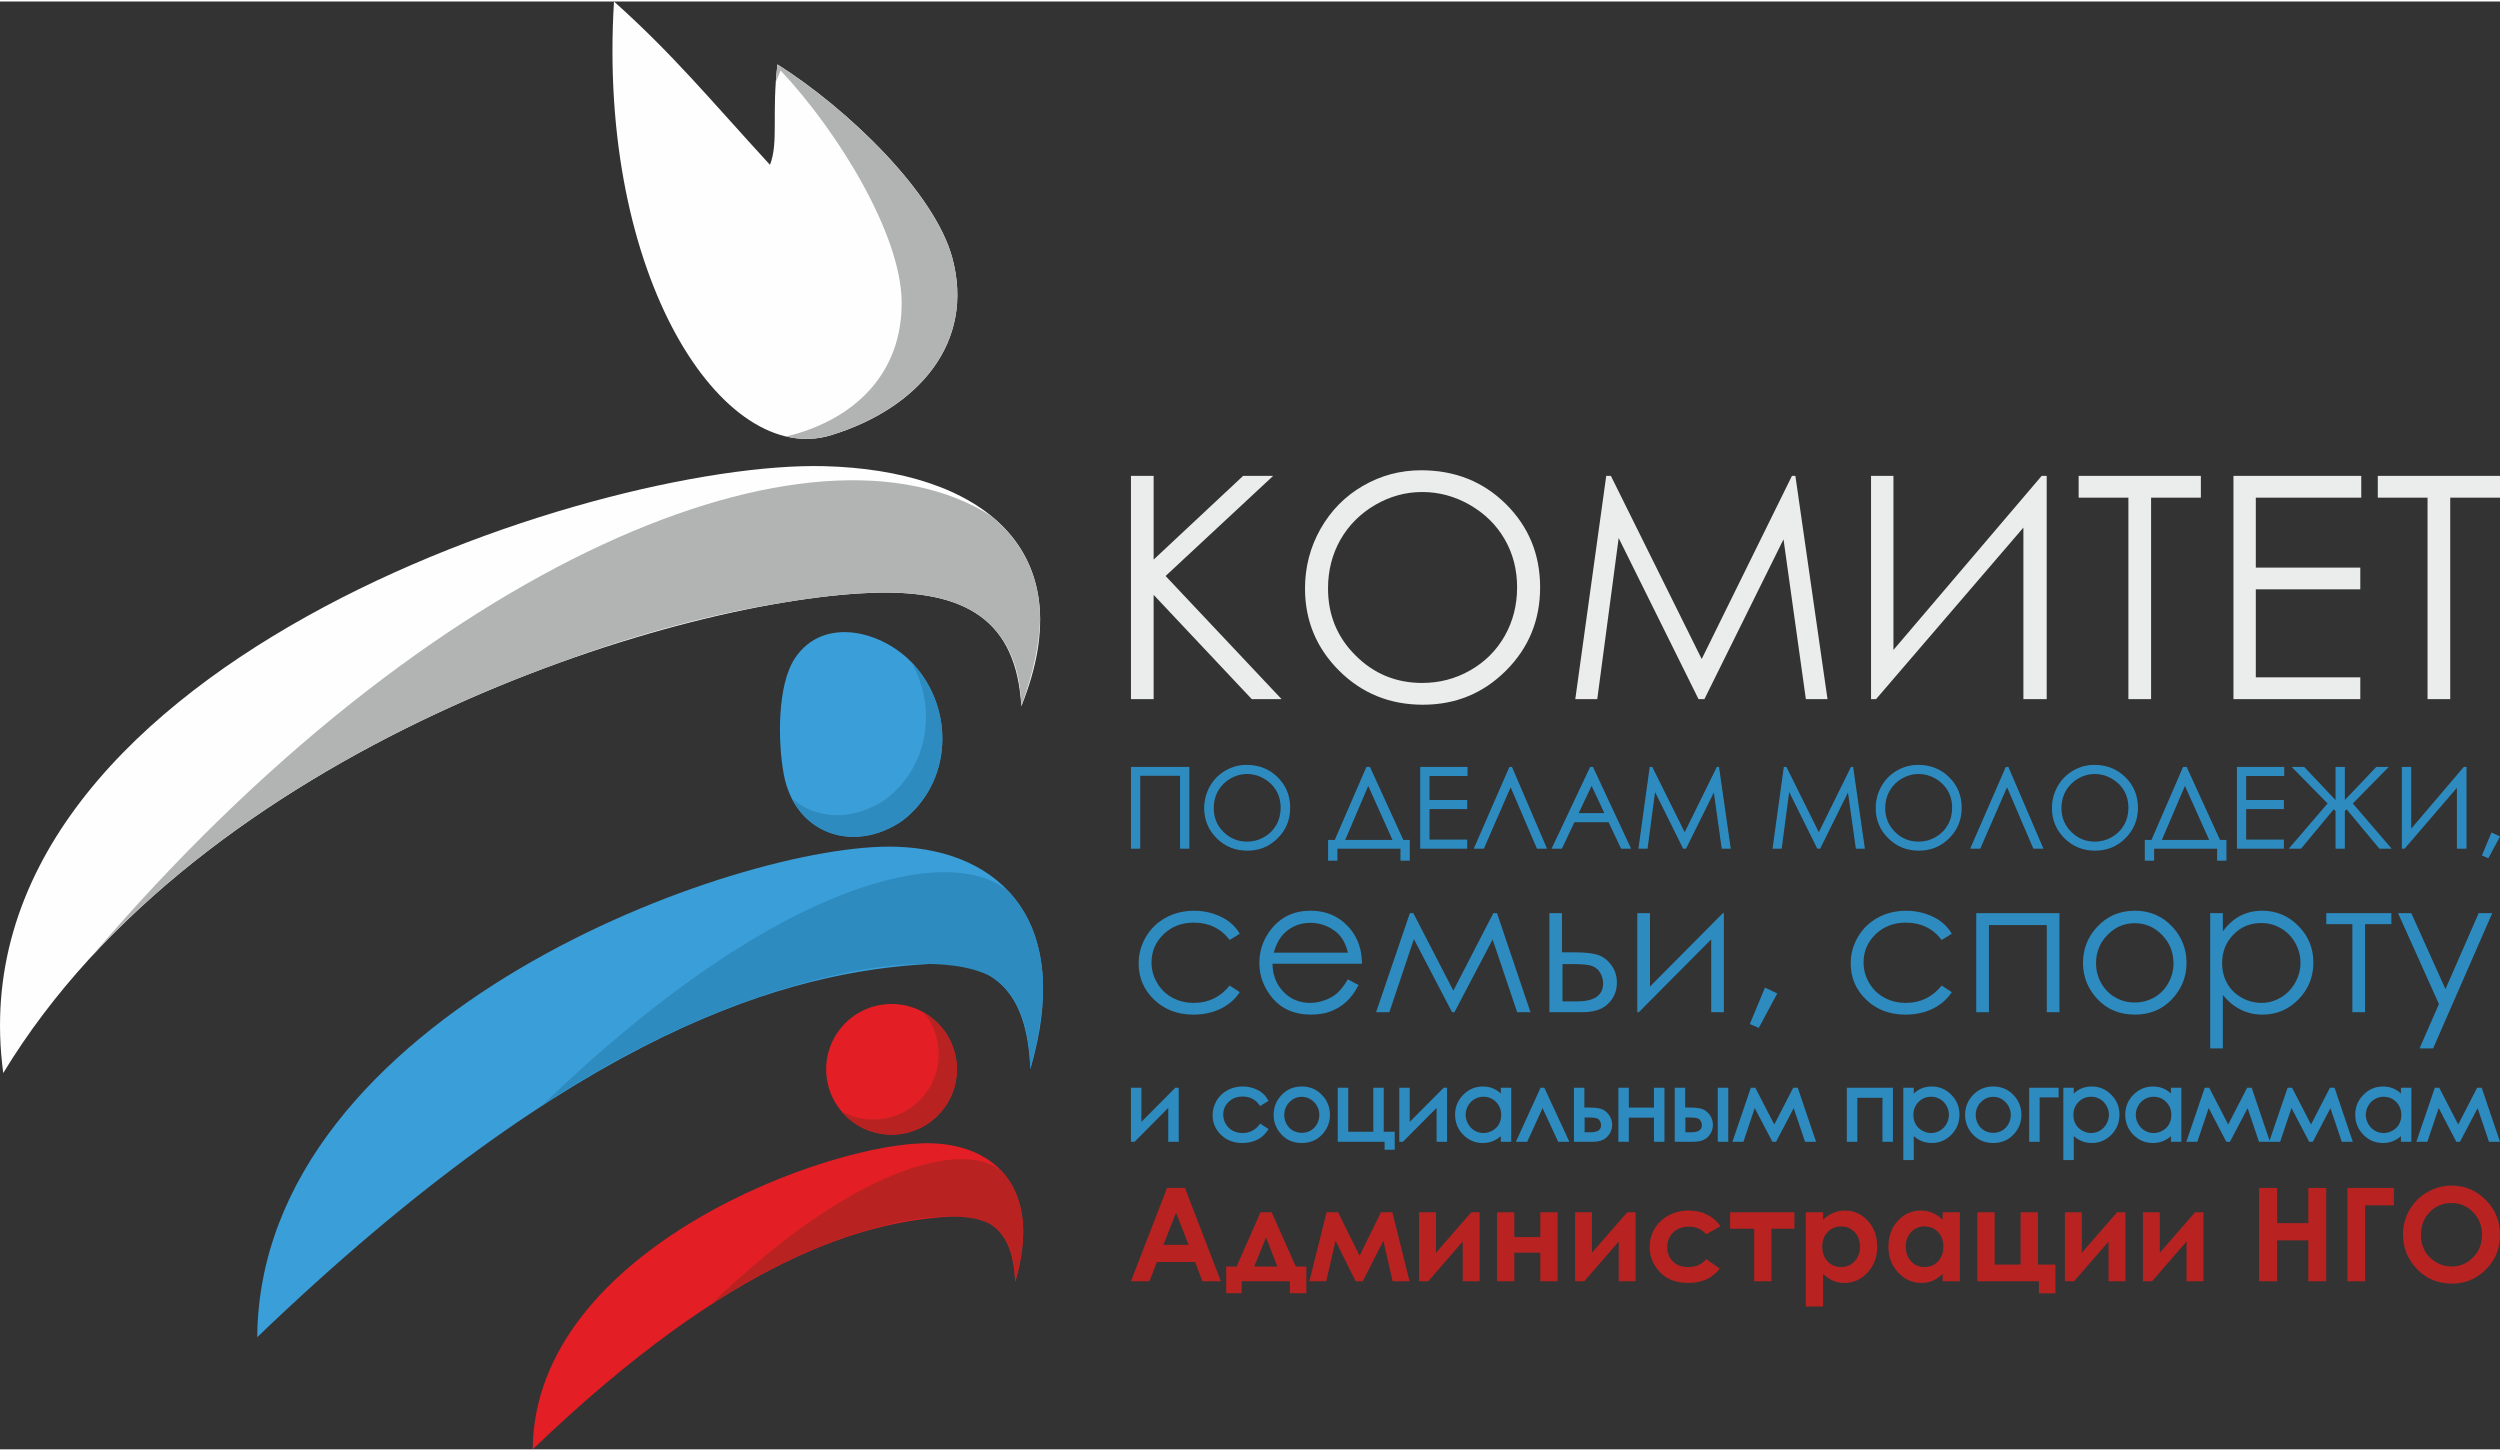 <?xml version="1.0" encoding="UTF-8"?>
<!DOCTYPE svg PUBLIC "-//W3C//DTD SVG 1.1//EN" "http://www.w3.org/Graphics/SVG/1.1/DTD/svg11.dtd">
<!-- Creator: CorelDRAW 2019 (64-Bit) -->
<svg xmlns="http://www.w3.org/2000/svg" xml:space="preserve" width="529px" height="307px" version="1.1" style="shape-rendering:geometricPrecision; text-rendering:geometricPrecision; image-rendering:optimizeQuality; fill-rule:evenodd; clip-rule:evenodd"
viewBox="0 0 529 306.36"
 xmlns:xlink="http://www.w3.org/1999/xlink">
 <rect x="0" y="0" width="529" height="306.36" fill="#333333" stroke="none"/>
 <defs>
  <style type="text/css">
   <![CDATA[
    .fil2 {fill:#FEFEFE}
    .fil4 {fill:#B2B3B3}
    .fil3 {fill:#B2B3B3}
    .fil0 {fill:#E31E24}
    .fil6 {fill:#E31E24}
    .fil7 {fill:#B82322}
    .fil1 {fill:#3A9ED8}
    .fil5 {fill:#2D8BC0}
    .fil8 {fill:#EBECEC;fill-rule:nonzero}
    .fil10 {fill:#B82322;fill-rule:nonzero}
    .fil9 {fill:#2D8BC0;fill-rule:nonzero}
   ]]>
  </style>
 </defs>
 <g id="Слой_x0020_1">
  <g id="_2486423637024">
   <path class="fil0" d="M188.65 212.12c7.64,0 13.83,6.19 13.83,13.83 0,7.63 -6.19,13.82 -13.83,13.82 -7.64,0 -13.83,-6.19 -13.83,-13.82 0,-7.64 6.19,-13.83 13.83,-13.83z"/>
   <path class="fil1" d="M191.06 173.25c-10.25,7.19 -22.81,3 -25.2,-9.65 -1.25,-6.6 -1.5,-18.9 2.38,-24.69 6,-8.96 18.58,-5.78 25.09,1.38 8.65,9.51 8.2,24.82 -2.27,32.96z"/>
   <path class="fil2" d="M162.93 34.56c-12.58,-13.7 -20.42,-23.3 -33.01,-34.56 -3.57,58.33 23.14,98.75 45.92,91.77 18.63,-5.72 30.47,-19.68 25.67,-37.51 -3.7,-13.74 -21.96,-31.43 -37,-40.95 -1.25,10.41 0.27,16.51 -1.58,21.25z"/>
   <path class="fil2" d="M0.69 226.73c-11.51,-85.25 124.92,-129.61 173.65,-128.41 32.86,0.81 55.24,17.37 41.77,50.8 -1.04,-17.98 -11.42,-24.83 -32.05,-23.98 -42.47,1.75 -141.67,32.79 -183.37,101.59z"/>
   <path class="fil3" d="M209.77 108.88c6.46,5.26 10.26,12.51 10.32,21.78 -0.15,5.15 -1.35,11.25 -3.98,18.46 -0.19,-7.17 -2.2,-12.35 -5.44,-16.05 -6.33,-7.46 -17.51,-8.3 -26.61,-7.93 -5.43,0.22 -11.79,0.93 -18.84,2.13 -13.52,2.15 -29.42,6.18 -46.35,12.46 -34.4,12.37 -72.34,32.83 -99.58,62.43 72.02,-84.52 153.13,-117.07 190.48,-93.28z"/>
   <path class="fil4" d="M166.36 92.04c3.18,0.75 6.37,0.68 9.48,-0.27 18.63,-5.72 30.47,-19.68 25.67,-37.51 -3.7,-13.74 -21.96,-31.43 -37,-40.95 -0.16,1.31 -0.27,2.55 -0.35,3.72 0.33,-0.74 0.67,-1.55 1.01,-2.44 12.2,12.97 25.46,34.65 25.62,48.88 0.17,15.23 -9.96,25.08 -24.43,28.57z"/>
   <path class="fil1" d="M54.43 282.63c0.53,-68.37 102.25,-104.89 135.28,-103.78 22.27,0.75 37.45,16.08 28.31,47.03 -0.7,-16.64 -7.74,-22.98 -21.72,-22.2 -28.79,1.62 -73.48,13.27 -141.87,78.95z"/>
   <path class="fil5" d="M213.73 188.63c4.38,4.87 6.95,11.58 6.99,20.17 -0.1,4.76 -0.91,10.41 -2.7,17.08 -0.13,-6.64 -1.49,-11.43 -3.68,-14.85 -1.29,-2.07 -2.91,-3.68 -4.87,-4.86 -16.06,-7.9 -58.85,3.11 -94.98,27.62 52.24,-50.38 88.32,-55.45 99.24,-45.16z"/>
   <path class="fil5" d="M191.06 173.25c-8.76,6.15 -19.22,3.97 -23.56,-4.69 5.19,4.63 13.17,4.97 20.1,0.11 9.09,-7.07 10.62,-19.55 5.2,-28.94 0.18,0.19 0.36,0.37 0.53,0.56 8.65,9.51 8.2,24.82 -2.27,32.96z"/>
   <path class="fil6" d="M112.72 306.36c0.33,-42.67 63.82,-65.46 84.43,-64.76 13.9,0.46 23.37,10.03 17.67,29.34 -0.44,-10.38 -4.83,-14.34 -13.56,-13.85 -17.96,1.01 -45.86,8.29 -88.54,49.27z"/>
   <path class="fil7" d="M212.14 247.7c2.73,3.04 4.34,7.22 4.37,12.58 -0.07,2.98 -0.57,6.5 -1.69,10.66 -0.08,-4.14 -0.93,-7.13 -2.3,-9.26 -0.8,-1.3 -1.81,-2.3 -3.04,-3.04 -10.02,-4.92 -36.73,1.95 -59.27,17.24 32.6,-31.44 55.12,-34.61 61.93,-28.18z"/>
   <path class="fil7" d="M195.43 213.89c4.2,2.37 7.05,6.88 7.05,12.06 0,7.63 -6.19,13.82 -13.83,13.82 -4.27,0 -8.09,-1.93 -10.63,-4.98 2.01,1.13 4.32,1.78 6.78,1.78 7.64,0 13.83,-6.2 13.83,-13.83 0,-3.37 -1.2,-6.45 -3.2,-8.85z"/>
   <path class="fil8" d="M239.31 100.37l4.8 0 0 17.72 18.94 -17.72 6.36 0 -22.77 21.19 24.55 26.06 -6.31 0 -20.77 -22.07 0 22.07 -4.8 0 0 -47.25zm61.4 -1.18c7.15,0 13.14,2.39 17.95,7.16 4.81,4.77 7.23,10.65 7.23,17.62 0,6.92 -2.4,12.79 -7.21,17.6 -4.81,4.82 -10.67,7.23 -17.59,7.23 -6.99,0 -12.91,-2.4 -17.72,-7.19 -4.81,-4.8 -7.23,-10.6 -7.23,-17.41 0,-4.54 1.1,-8.74 3.29,-12.62 2.2,-3.87 5.19,-6.91 8.98,-9.1 3.79,-2.19 7.89,-3.29 12.3,-3.29zm0.21 4.6c-3.49,0 -6.8,0.91 -9.94,2.73 -3.12,1.83 -5.57,4.27 -7.34,7.35 -1.75,3.1 -2.63,6.53 -2.63,10.32 0,5.61 1.94,10.34 5.84,14.2 3.89,3.88 8.58,5.8 14.07,5.8 3.67,0 7.06,-0.88 10.17,-2.66 3.13,-1.78 5.56,-4.21 7.31,-7.29 1.74,-3.08 2.62,-6.51 2.62,-10.28 0,-3.75 -0.88,-7.14 -2.62,-10.16 -1.75,-3.03 -4.21,-5.45 -7.38,-7.28 -3.17,-1.82 -6.54,-2.73 -10.1,-2.73zm32.41 43.83l6.55 -47.25 0.98 0 19.22 38.76 19.1 -38.76 0.72 0 6.8 47.25 -4.58 0 -4.73 -33.82 -16.74 33.82 -1.24 0 -16.9 -34.09 -4.53 34.09 -4.65 0zm99.75 0l-4.93 0 0 -36.3 -31.18 36.3 -1.06 0 0 -47.25 4.74 0 0 36.84 31.37 -36.84 1.06 0 0 47.25zm6.76 -42.64l0 -4.61 25.86 0 0 4.61 -10.53 0 0 42.64 -4.8 0 0 -42.64 -10.53 0zm32.76 -4.61l27.04 0 0 4.61 -22.31 0 0 14.8 22.11 0 0 4.61 -22.11 0 0 18.62 22.11 0 0 4.61 -26.84 0 0 -47.25zm30.54 4.61l0 -4.61 25.86 0 0 4.61 -10.53 0 0 42.64 -4.8 0 0 -42.64 -10.53 0z"/>
   <g>
    <path class="fil5" d="M249.7 163.83l-8.43 0 0 15.43 -1.96 0 0 -17.3 12.35 0 0 17.3 -1.96 0 0 -15.43zm14.1 -2.3c2.54,0 4.75,0.83 6.56,2.62 1.79,1.77 2.64,3.94 2.64,6.45 0,2.51 -0.86,4.67 -2.63,6.44 -1.77,1.78 -3.93,2.64 -6.44,2.64 -2.51,0 -4.69,-0.85 -6.48,-2.63 -1.76,-1.75 -2.64,-3.88 -2.64,-6.36 0,-1.65 0.39,-3.19 1.2,-4.62 0.8,-1.41 1.89,-2.52 3.29,-3.33 1.39,-0.81 2.89,-1.21 4.5,-1.21zm18.64 15.88l6.69 -15.45 0.75 0 7.06 15.45 1.36 0 0 4.39 -1.96 0 0 -2.54 -13.34 0 0 2.54 -1.97 0 0 -4.39 1.41 0zm20.04 -13.53l0 5.08 7.98 0 0 1.92 -7.98 0 0 6.46 7.98 0 0 1.92 -9.94 0 0 -17.3 10.01 0 0 1.92 -8.05 0zm17.17 2.38l-5.67 13 -2.13 0 7.54 -17.3 0.54 0 7.42 17.3 -2.13 0 -5.57 -13zm20.72 7.4l-7.23 0 -2.64 5.6 -2.18 0 8.16 -17.3 0.59 0 8.07 17.3 -2.11 0 -2.66 -5.6zm16.11 2.12l6.81 -13.82 0.45 0 2.49 17.3 -1.91 0 -1.67 -11.9 -5.89 11.9 -0.6 0 -5.95 -11.99 -1.59 11.99 -1.93 0 2.39 -17.3 0.54 0 6.86 13.82zm28.38 0l6.81 -13.82 0.45 0 2.49 17.3 -1.91 0 -1.67 -11.9 -5.88 11.9 -0.61 0 -5.95 -11.99 -1.59 11.99 -1.93 0 2.39 -17.3 0.55 0 6.85 13.82zm21.02 -14.25c2.54,0 4.76,0.83 6.57,2.62 1.79,1.77 2.64,3.94 2.64,6.45 0,2.51 -0.86,4.67 -2.63,6.44 -1.78,1.78 -3.93,2.64 -6.44,2.64 -2.52,0 -4.69,-0.85 -6.48,-2.63 -1.76,-1.75 -2.64,-3.88 -2.64,-6.36 0,-1.65 0.39,-3.19 1.2,-4.62 0.79,-1.41 1.89,-2.52 3.29,-3.33 1.39,-0.81 2.89,-1.21 4.49,-1.21zm18.81 4.73l-5.67 13 -2.13 0 7.54 -17.3 0.54 0 7.42 17.3 -2.13 0 -5.57 -13zm18.49 -4.73c2.54,0 4.75,0.83 6.56,2.62 1.79,1.77 2.65,3.94 2.65,6.45 0,2.51 -0.87,4.67 -2.64,6.44 -1.77,1.78 -3.93,2.64 -6.43,2.64 -2.52,0 -4.7,-0.85 -6.49,-2.63 -1.76,-1.75 -2.64,-3.88 -2.64,-6.36 0,-1.65 0.39,-3.19 1.2,-4.62 0.8,-1.41 1.89,-2.52 3.29,-3.33 1.39,-0.81 2.89,-1.21 4.5,-1.21zm12.07 15.88l6.69 -15.45 0.75 0 7.06 15.45 1.37 0 0 4.39 -1.97 0 0 -2.54 -13.34 0 0 2.54 -1.97 0 0 -4.39 1.41 0zm20.04 -13.53l0 5.08 7.98 0 0 1.92 -7.98 0 0 6.46 7.98 0 0 1.92 -9.94 0 0 -17.3 10.01 0 0 1.92 -8.05 0zm20.87 7.4l0 7.98 -1.96 0 0 -7.98 -0.39 -0.35 -6.91 8.33 -2.6 0 8.22 -9.57 -7.6 -7.73 2.64 0 6.64 7.01 0 -7.01 1.96 0 0 7.01 6.68 -7.01 2.62 0 -7.61 7.73 8.22 9.57 -2.59 0 -6.94 -8.33 -0.38 0.35zm23.72 -4.9l-11.07 12.88 -0.57 0 0 -17.3 1.97 0 0 13.07 11.13 -13.07 0.57 0 0 17.3 -2.03 0 0 -12.88zm7.32 9.45l1.8 0.85 -2.47 4.61 -1.36 -0.59 2.03 -4.87zm-263.33 -12.38c-1.26,0 -2.43,0.34 -3.52,0.97 -1.1,0.64 -1.97,1.5 -2.6,2.6 -0.64,1.13 -0.93,2.36 -0.93,3.66 0,1.96 0.67,3.65 2.06,5.03 1.39,1.37 3.05,2.06 4.99,2.06 1.29,0 2.49,-0.31 3.61,-0.95 1.1,-0.62 1.96,-1.48 2.59,-2.58 0.63,-1.12 0.92,-2.35 0.92,-3.64 0,-1.28 -0.28,-2.5 -0.92,-3.61 -0.64,-1.09 -1.52,-1.94 -2.62,-2.57 -1.11,-0.64 -2.3,-0.97 -3.58,-0.97zm20.77 13.96l10.01 0 -5.13 -11.44 -4.88 11.44zm52.14 -11.45l-2.74 5.78 5.45 0 -2.71 -5.78zm69.18 -2.51c-1.26,0 -2.43,0.34 -3.52,0.97 -1.1,0.64 -1.97,1.5 -2.6,2.6 -0.64,1.13 -0.93,2.36 -0.93,3.66 0,1.96 0.67,3.65 2.06,5.03 1.38,1.37 3.04,2.06 4.99,2.06 1.29,0 2.49,-0.31 3.61,-0.95 1.09,-0.62 1.96,-1.48 2.58,-2.58 0.64,-1.12 0.93,-2.35 0.93,-3.64 0,-1.28 -0.29,-2.5 -0.93,-3.61 -0.63,-1.09 -1.52,-1.94 -2.61,-2.57 -1.11,-0.64 -2.3,-0.97 -3.58,-0.97zm37.29 0c-1.26,0 -2.43,0.34 -3.52,0.97 -1.09,0.64 -1.97,1.5 -2.6,2.6 -0.64,1.13 -0.93,2.36 -0.93,3.66 0,1.96 0.67,3.65 2.07,5.03 1.38,1.37 3.04,2.06 4.98,2.06 1.29,0 2.49,-0.31 3.61,-0.95 1.1,-0.62 1.96,-1.48 2.59,-2.58 0.63,-1.12 0.93,-2.35 0.93,-3.64 0,-1.28 -0.29,-2.5 -0.93,-3.61 -0.63,-1.09 -1.52,-1.94 -2.62,-2.57 -1.11,-0.64 -2.3,-0.97 -3.58,-0.97zm14.2 13.96l10.01 0 -5.13 -11.44 -4.88 11.44z"/>
    <path class="fil9" d="M239.43 162.09l12.11 0 0 17.04 -1.71 0 0 -15.43 -8.69 0 0 15.43 -1.71 0 0 -17.04zm24.37 -0.43c2.58,0 4.73,0.86 6.47,2.59 1.74,1.72 2.61,3.84 2.61,6.35 0,2.5 -0.87,4.61 -2.6,6.35 -1.74,1.74 -3.85,2.61 -6.35,2.61 -2.52,0 -4.65,-0.87 -6.39,-2.6 -1.73,-1.73 -2.61,-3.82 -2.61,-6.27 0,-1.64 0.4,-3.16 1.19,-4.56 0.79,-1.39 1.87,-2.49 3.24,-3.28 1.37,-0.79 2.85,-1.19 4.44,-1.19zm0.07 1.66c-1.26,0 -2.45,0.33 -3.58,0.99 -1.13,0.66 -2.01,1.54 -2.65,2.65 -0.63,1.11 -0.95,2.35 -0.95,3.72 0,2.02 0.7,3.73 2.11,5.12 1.4,1.4 3.09,2.1 5.07,2.1 1.33,0 2.55,-0.32 3.67,-0.97 1.13,-0.64 2.01,-1.51 2.64,-2.63 0.63,-1.11 0.94,-2.34 0.94,-3.7 0,-1.35 -0.31,-2.58 -0.94,-3.67 -0.63,-1.09 -1.52,-1.96 -2.67,-2.62 -1.14,-0.66 -2.35,-0.99 -3.64,-0.99zm19 18.35l-1.71 0 0 -4.13 1.37 0 6.68 -15.45 0.59 0 7.06 15.45 1.32 0 0 4.13 -1.71 0 0 -2.54 -13.6 0 0 2.54zm1.58 -4.13l10.39 0 -5.32 -11.89 -5.07 11.89zm16.2 -15.45l9.75 0 0 1.66 -8.05 0 0 5.34 7.98 0 0 1.66 -7.98 0 0 6.72 7.98 0 0 1.66 -9.68 0 0 -17.04zm26.51 17.04l-1.86 0 -5.65 -13.19 -5.75 13.19 -1.86 0 7.43 -17.04 0.38 0 7.31 17.04zm9.83 -17.04l7.95 17.04 -1.83 0 -2.66 -5.6 -7.39 0 -2.64 5.6 -1.9 0 8.04 -17.04 0.43 0zm-0.21 3.58l-2.93 6.2 5.85 0 -2.92 -6.2zm10.05 13.46l2.36 -17.04 0.35 0 6.94 13.98 6.89 -13.98 0.26 0 2.45 17.04 -1.65 0 -1.71 -12.2 -6.04 12.2 -0.44 0 -6.1 -12.29 -1.63 12.29 -1.68 0zm28.38 0l2.36 -17.04 0.36 0 6.93 13.98 6.89 -13.98 0.26 0 2.45 17.04 -1.65 0 -1.71 -12.2 -6.03 12.2 -0.45 0 -6.1 -12.29 -1.63 12.29 -1.68 0zm30.67 -17.47c2.58,0 4.74,0.86 6.48,2.59 1.74,1.72 2.61,3.84 2.61,6.35 0,2.5 -0.87,4.61 -2.6,6.35 -1.74,1.74 -3.85,2.61 -6.35,2.61 -2.52,0 -4.65,-0.87 -6.39,-2.6 -1.74,-1.73 -2.61,-3.82 -2.61,-6.27 0,-1.64 0.4,-3.16 1.19,-4.56 0.79,-1.39 1.87,-2.49 3.24,-3.28 1.37,-0.79 2.84,-1.19 4.43,-1.19zm0.08 1.66c-1.26,0 -2.45,0.33 -3.58,0.99 -1.13,0.66 -2.01,1.54 -2.65,2.65 -0.63,1.11 -0.95,2.35 -0.95,3.72 0,2.02 0.7,3.73 2.1,5.12 1.41,1.4 3.1,2.1 5.08,2.1 1.32,0 2.55,-0.32 3.67,-0.97 1.13,-0.64 2.01,-1.51 2.63,-2.63 0.63,-1.11 0.95,-2.34 0.95,-3.7 0,-1.35 -0.32,-2.58 -0.95,-3.67 -0.62,-1.09 -1.51,-1.96 -2.66,-2.62 -1.14,-0.66 -2.35,-0.99 -3.64,-0.99zm26.24 15.81l-1.85 0 -5.66 -13.19 -5.75 13.19 -1.86 0 7.43 -17.04 0.38 0 7.31 17.04zm10.98 -17.47c2.58,0 4.74,0.86 6.47,2.59 1.74,1.72 2.61,3.84 2.61,6.35 0,2.5 -0.87,4.61 -2.6,6.35 -1.74,1.74 -3.85,2.61 -6.34,2.61 -2.53,0 -4.66,-0.87 -6.4,-2.6 -1.73,-1.73 -2.6,-3.82 -2.6,-6.27 0,-1.64 0.39,-3.16 1.18,-4.56 0.79,-1.39 1.87,-2.49 3.24,-3.28 1.37,-0.79 2.85,-1.19 4.44,-1.19zm0.07 1.66c-1.26,0 -2.45,0.33 -3.58,0.99 -1.13,0.66 -2.01,1.54 -2.65,2.65 -0.63,1.11 -0.95,2.35 -0.95,3.72 0,2.02 0.7,3.73 2.11,5.12 1.4,1.4 3.1,2.1 5.07,2.1 1.33,0 2.55,-0.32 3.67,-0.97 1.13,-0.64 2.01,-1.51 2.64,-2.63 0.63,-1.11 0.94,-2.34 0.94,-3.7 0,-1.35 -0.31,-2.58 -0.94,-3.67 -0.63,-1.09 -1.52,-1.96 -2.66,-2.62 -1.15,-0.66 -2.36,-0.99 -3.65,-0.99zm12.43 18.35l-1.71 0 0 -4.13 1.37 0 6.68 -15.45 0.59 0 7.06 15.45 1.32 0 0 4.13 -1.71 0 0 -2.54 -13.6 0 0 2.54zm1.58 -4.13l10.39 0 -5.32 -11.89 -5.07 11.89zm16.2 -15.45l9.75 0 0 1.66 -8.04 0 0 5.34 7.97 0 0 1.66 -7.97 0 0 6.72 7.97 0 0 1.66 -9.68 0 0 -17.04zm22.57 9.13l0 7.91 -1.71 0 0 -7.91 -0.52 -0.48 -6.96 8.39 -2.26 0 8.12 -9.45 -7.48 -7.59 2.29 0 6.81 7.2 0 -7.2 1.71 0 0 7.2 6.86 -7.2 2.27 0 -7.48 7.59 8.12 9.45 -2.26 0 -6.99 -8.39 -0.52 0.48zm25.75 7.91l-1.78 0 0 -13.09 -11.24 13.09 -0.39 0 0 -17.04 1.71 0 0 13.29 11.32 -13.29 0.38 0 0 17.04zm5.49 -3.13l1.55 0.74 -2.34 4.38 -1.15 -0.48 1.94 -4.64z"/>
   </g>
   <path class="fil9" d="M262.34 197.26l-2.14 1.32c-1.86,-2.44 -4.39,-3.67 -7.6,-3.67 -2.57,0 -4.7,0.83 -6.39,2.46 -1.7,1.64 -2.55,3.63 -2.55,5.97 0,1.53 0.39,2.96 1.18,4.3 0.77,1.35 1.84,2.39 3.21,3.14 1.35,0.74 2.88,1.11 4.57,1.11 3.09,0 5.62,-1.23 7.58,-3.67l2.14 1.4c-1.01,1.51 -2.36,2.68 -4.05,3.51 -1.7,0.83 -3.62,1.24 -5.79,1.24 -3.33,0 -6.08,-1.05 -8.28,-3.15 -2.19,-2.1 -3.28,-4.66 -3.28,-7.67 0,-2.02 0.51,-3.9 1.54,-5.64 1.02,-1.73 2.43,-3.09 4.22,-4.06 1.79,-0.98 3.79,-1.46 6.01,-1.46 1.4,0 2.74,0.21 4.04,0.63 1.28,0.42 2.38,0.97 3.28,1.65 0.91,0.68 1.68,1.54 2.31,2.59zm22.87 9.65l2.27 1.2c-0.75,1.45 -1.61,2.63 -2.59,3.53 -0.98,0.89 -2.08,1.57 -3.3,2.04 -1.23,0.46 -2.61,0.69 -4.16,0.69 -3.43,0 -6.11,-1.11 -8.05,-3.35 -1.93,-2.24 -2.9,-4.76 -2.9,-7.58 0,-2.65 0.83,-5.02 2.46,-7.09 2.08,-2.64 4.86,-3.96 8.34,-3.96 3.58,0 6.45,1.35 8.59,4.06 1.52,1.9 2.3,4.29 2.32,7.15l-18.94 0c0.05,2.42 0.83,4.41 2.34,5.96 1.51,1.55 3.38,2.33 5.6,2.33 1.07,0 2.11,-0.19 3.13,-0.56 1.01,-0.36 1.87,-0.85 2.58,-1.46 0.71,-0.61 1.48,-1.59 2.31,-2.96zm0.02 -5.64c-0.36,-1.44 -0.88,-2.59 -1.58,-3.45 -0.69,-0.86 -1.61,-1.55 -2.75,-2.08 -1.13,-0.52 -2.33,-0.79 -3.58,-0.79 -2.07,0 -3.85,0.66 -5.34,1.98 -1.09,0.97 -1.9,2.41 -2.46,4.34l15.71 0zm30.76 -8.37l0.78 0 7.08 20.96 -2.82 0 -5.19 -15.39 -8.08 15.39 -0.5 0 -8.08 -15.46 -5.19 15.46 -2.81 0 7.15 -20.96 0.73 0 8.47 16.4 8.46 -16.4zm14.53 8.29l2.57 0c2.05,0 3.65,0.16 4.8,0.48 1.16,0.32 2.16,1.03 3,2.13 0.83,1.1 1.25,2.36 1.25,3.79 0,1.73 -0.6,3.2 -1.81,4.43 -1.21,1.23 -3.04,1.84 -5.5,1.84l-6.98 0 0 -20.96 2.67 0 0 8.29zm0.1 2.49l0 7.89 3.11 0c3.66,0 5.49,-1.28 5.49,-3.84 0,-0.73 -0.2,-1.45 -0.59,-2.15 -0.39,-0.71 -0.97,-1.2 -1.72,-1.48 -0.75,-0.29 -2.08,-0.42 -3.99,-0.42l-2.3 0zm18.52 -10.78l0 15.53 15.42 -15.53 0.21 0 0 20.96 -2.68 0 0 -15.41 -15.31 15.41 -0.33 0 0 -20.96 2.69 0zm24.33 15.75l2.6 1.24 -3.91 7.29 -1.9 -0.81 3.21 -7.72zm39.53 -11.39l-2.14 1.32c-1.85,-2.44 -4.39,-3.67 -7.6,-3.67 -2.56,0 -4.69,0.83 -6.39,2.46 -1.69,1.64 -2.54,3.63 -2.54,5.97 0,1.53 0.39,2.96 1.17,4.3 0.78,1.35 1.85,2.39 3.21,3.14 1.36,0.74 2.88,1.11 4.57,1.11 3.1,0 5.62,-1.23 7.58,-3.67l2.14 1.4c-1,1.51 -2.35,2.68 -4.04,3.51 -1.7,0.83 -3.63,1.24 -5.79,1.24 -3.33,0 -6.09,-1.05 -8.28,-3.15 -2.19,-2.1 -3.28,-4.66 -3.28,-7.67 0,-2.02 0.51,-3.9 1.54,-5.64 1.02,-1.73 2.42,-3.09 4.21,-4.06 1.8,-0.98 3.8,-1.46 6.02,-1.46 1.39,0 2.73,0.21 4.03,0.63 1.29,0.42 2.39,0.97 3.29,1.65 0.91,0.68 1.67,1.54 2.3,2.59zm5.17 -4.36l17.61 0 0 20.96 -2.68 0 0 -18.43 -12.24 0 0 18.43 -2.69 0 0 -20.96zm33.56 -0.51c3.23,0 5.91,1.16 8.04,3.5 1.93,2.12 2.9,4.64 2.9,7.55 0,2.92 -1.02,5.47 -3.07,7.66 -2.04,2.18 -4.67,3.27 -7.87,3.27 -3.23,0 -5.86,-1.09 -7.9,-3.27 -2.05,-2.19 -3.07,-4.74 -3.07,-7.66 0,-2.9 0.97,-5.41 2.9,-7.53 2.13,-2.35 4.82,-3.52 8.07,-3.52zm-0.02 2.64c-2.24,0 -4.16,0.82 -5.77,2.48 -1.61,1.65 -2.42,3.65 -2.42,5.99 0,1.51 0.37,2.91 1.1,4.22 0.74,1.3 1.73,2.31 2.98,3.02 1.25,0.71 2.62,1.07 4.11,1.07 1.5,0 2.87,-0.36 4.12,-1.07 1.25,-0.71 2.24,-1.72 2.98,-3.02 0.73,-1.31 1.1,-2.71 1.1,-4.22 0,-2.34 -0.81,-4.34 -2.43,-5.99 -1.61,-1.66 -3.53,-2.48 -5.77,-2.48zm15.97 -2.13l2.68 0 0 3.85c1.07,-1.46 2.29,-2.55 3.68,-3.28 1.39,-0.72 2.93,-1.08 4.64,-1.08 2.98,0 5.53,1.07 7.65,3.21 2.12,2.14 3.18,4.71 3.18,7.72 0,3.08 -1.06,5.69 -3.16,7.84 -2.09,2.14 -4.63,3.21 -7.59,3.21 -1.67,0 -3.2,-0.34 -4.6,-1.04 -1.4,-0.69 -2.67,-1.73 -3.8,-3.1l0 11.29 -2.68 0 0 -28.62zm10.81 2.09c-2.34,0 -4.3,0.81 -5.89,2.44 -1.6,1.62 -2.4,3.64 -2.4,6.06 0,1.58 0.36,3.01 1.07,4.27 0.71,1.27 1.73,2.27 3.05,3.02 1.33,0.74 2.73,1.11 4.2,1.11 1.45,0 2.81,-0.38 4.08,-1.13 1.28,-0.74 2.29,-1.79 3.05,-3.13 0.76,-1.34 1.13,-2.75 1.13,-4.22 0,-1.48 -0.37,-2.89 -1.12,-4.22 -0.75,-1.33 -1.76,-2.36 -3.03,-3.09 -1.26,-0.74 -2.65,-1.11 -4.14,-1.11zm13.75 -2.09l13.77 0 0 2.33 -5.56 0 0 18.63 -2.69 0 0 -18.63 -5.52 0 0 -2.33zm15.19 0l2.8 0 7.23 16.07 7.03 -16.07 2.87 0 -12.51 28.62 -2.88 0 4.11 -9.38 -8.65 -19.24z"/>
   <g>
    <path class="fil5" d="M480.24 241.03l3.82 -11.19 0.94 0 4.01 7.78 4.01 -7.78 0.97 0 3.86 11.44 -2.33 0 -2.4 -7.11 -3.73 7.11 -0.77 0 -3.74 -7.14 -2.4 7.14 -4.48 0 -2.4 -7.11 -3.74 7.11 -0.77 0 -3.73 -7.14 -2.4 7.14 -2.33 0 3.9 -11.44 0.94 0 4.02 7.78 4.01 -7.78 0.96 0 3.78 11.19zm-238.72 -3.96l7.18 -7.23 0.72 0 0 11.44 -2.22 0 0 -7.17 -7.12 7.17 -0.77 0 0 -11.44 2.21 0 0 7.23zm26.9 -4.46l-1.77 1.1 -0.24 -0.31c-0.88,-1.16 -2.05,-1.69 -3.5,-1.69 -1.12,0 -2.12,0.34 -2.93,1.13 -0.77,0.74 -1.15,1.63 -1.15,2.7 0,0.7 0.18,1.35 0.53,1.96 0.36,0.61 0.84,1.08 1.46,1.42 0.65,0.36 1.36,0.51 2.1,0.51 1.45,0 2.59,-0.57 3.5,-1.69l0.24 -0.31 1.77 1.16 -0.24 0.36c-0.56,0.84 -1.31,1.48 -2.21,1.92 -0.98,0.48 -2.04,0.67 -3.12,0.67 -1.71,0 -3.24,-0.52 -4.48,-1.71 -1.18,-1.14 -1.79,-2.54 -1.79,-4.18 0,-1.1 0.29,-2.12 0.84,-3.07 0.56,-0.95 1.33,-1.69 2.3,-2.21 1,-0.55 2.1,-0.79 3.24,-0.79 0.74,0 1.47,0.11 2.17,0.34 0.63,0.21 1.25,0.5 1.79,0.9 0.51,0.39 0.93,0.87 1.27,1.43l0.22 0.36zm7.04 -3.03c1.74,0 3.22,0.62 4.38,1.91 1.06,1.16 1.58,2.54 1.58,4.1 0,1.6 -0.57,2.99 -1.66,4.16 -1.15,1.23 -2.62,1.79 -4.3,1.79 -1.68,0 -3.15,-0.55 -4.3,-1.79 -1.09,-1.17 -1.66,-2.56 -1.66,-4.16 0,-1.56 0.52,-2.93 1.57,-4.09 1.17,-1.29 2.66,-1.92 4.39,-1.92zm17.52 11.7l-9.91 0 0 -11.44 2.22 0 0 9.31 5.3 0 0 -9.31 2.21 0 0 9.31 2.32 0 0 3.81 -2.14 0 0 -1.68zm5.32 -4.21l7.19 -7.23 0.71 0 0 11.44 -2.21 0 0 -7.17 -7.13 7.17 -0.77 0 0 -11.44 2.21 0 0 7.23zm19.27 3.03c-0.39,0.35 -0.83,0.65 -1.31,0.88 -0.78,0.39 -1.63,0.56 -2.51,0.56 -1.62,0 -3.01,-0.59 -4.14,-1.75 -1.15,-1.18 -1.71,-2.61 -1.71,-4.26 0,-1.63 0.58,-3.04 1.73,-4.2 1.14,-1.16 2.53,-1.75 4.16,-1.75 0.9,0 1.76,0.18 2.55,0.6 0.46,0.23 0.87,0.53 1.23,0.88l0 -1.22 2.21 0 0 11.44 -2.21 0 0 -1.18zm8.84 -5.94l-3.25 7.12 -2.4 0 5.23 -11.44 0.79 0 5.3 11.44 -2.37 0 -3.3 -7.12zm8.84 -0.13l0.87 0c0.82,0 1.76,0.04 2.55,0.25 0.71,0.21 1.29,0.65 1.73,1.24 0.49,0.63 0.73,1.37 0.73,2.17 0,0.98 -0.36,1.83 -1.05,2.54 -0.8,0.82 -1.96,1.05 -3.08,1.05l-3.95 0 0 -11.44 2.2 0 0 4.19zm14.73 2.15l-5.32 0 0 5.1 -2.21 0 0 -11.44 2.21 0 0 4.21 5.32 0 0 -4.21 2.22 0 0 11.44 -2.22 0 0 -5.1zm6.6 -2.15l0.87 0c0.81,0 1.75,0.04 2.54,0.25 0.72,0.21 1.29,0.65 1.74,1.24 0.48,0.63 0.72,1.37 0.72,2.17 0,0.98 -0.35,1.83 -1.04,2.54 -0.81,0.82 -1.97,1.05 -3.08,1.05l-3.96 0 0 -11.44 2.21 0 0 4.19zm6.9 -4.19l2.22 0 0 11.44 -2.22 0 0 -11.44zm16.07 4.33l-3.74 7.11 -0.77 0 -3.74 -7.14 -2.39 7.14 -2.33 0 3.9 -11.44 0.94 0 4.02 7.78 4.01 -7.78 0.96 0 3.87 11.44 -2.33 0 -2.4 -7.11zm18.78 -2.2l-5.32 0 0 9.31 -2.22 0 0 -11.44 9.75 0 0 11.44 -2.21 0 0 -9.31zm6.62 -0.9c0.37,-0.35 0.78,-0.65 1.23,-0.89 0.8,-0.42 1.66,-0.6 2.55,-0.6 1.63,0 3.02,0.59 4.17,1.75 1.14,1.16 1.73,2.57 1.73,4.2 0,1.65 -0.57,3.08 -1.72,4.26 -1.13,1.16 -2.52,1.75 -4.14,1.75 -0.88,0 -1.73,-0.18 -2.52,-0.57 -0.47,-0.23 -0.91,-0.53 -1.3,-0.88l0 5.06 -2.21 0 0 -15.31 2.21 0 0 1.23zm16.82 -1.49c1.74,0 3.21,0.62 4.38,1.91 1.06,1.16 1.58,2.54 1.58,4.1 0,1.6 -0.57,2.99 -1.67,4.16 -1.15,1.23 -2.61,1.79 -4.29,1.79 -1.68,0 -3.15,-0.55 -4.3,-1.79 -1.09,-1.17 -1.66,-2.56 -1.66,-4.16 0,-1.56 0.52,-2.93 1.57,-4.09 1.17,-1.29 2.65,-1.92 4.39,-1.92zm9.82 2.31l0 9.39 -2.21 0 0 -11.44 6.22 0 0 2.05 -4.01 0zm7.22 -0.82c0.36,-0.35 0.77,-0.65 1.23,-0.89 0.79,-0.42 1.65,-0.6 2.55,-0.6 1.62,0 3.02,0.59 4.16,1.75 1.15,1.16 1.73,2.57 1.73,4.2 0,1.65 -0.56,3.08 -1.71,4.26 -1.14,1.16 -2.53,1.75 -4.15,1.75 -0.88,0 -1.72,-0.18 -2.51,-0.57 -0.48,-0.23 -0.91,-0.53 -1.3,-0.88l0 5.06 -2.21 0 0 -15.31 2.21 0 0 1.23zm20.56 9.03c-0.39,0.35 -0.82,0.65 -1.3,0.88 -0.79,0.39 -1.64,0.56 -2.52,0.56 -1.62,0 -3.01,-0.59 -4.14,-1.75 -1.15,-1.18 -1.71,-2.61 -1.71,-4.26 0,-1.63 0.58,-3.04 1.73,-4.2 1.14,-1.16 2.54,-1.75 4.16,-1.75 0.9,0 1.76,0.18 2.56,0.6 0.45,0.23 0.86,0.53 1.22,0.88l0 -1.22 2.21 0 0 11.44 -2.21 0 0 -1.18zm48.67 0c-0.39,0.35 -0.82,0.65 -1.3,0.88 -0.79,0.39 -1.64,0.56 -2.52,0.56 -1.62,0 -3.01,-0.59 -4.14,-1.75 -1.15,-1.18 -1.71,-2.61 -1.71,-4.26 0,-1.63 0.58,-3.04 1.73,-4.2 1.14,-1.16 2.54,-1.75 4.16,-1.75 0.9,0 1.76,0.18 2.56,0.6 0.45,0.23 0.86,0.53 1.22,0.88l0 -1.22 2.21 0 0 11.44 -2.21 0 0 -1.18zm16.23 -5.93l-3.74 7.11 -0.77 0 -3.73 -7.14 -2.4 7.14 -2.33 0 3.91 -11.44 0.93 0 4.02 7.78 4.01 -7.78 0.96 0 3.87 11.44 -2.33 0 -2.4 -7.11zm-248.81 -2.4c-1.04,0 -1.89,0.38 -2.61,1.12 -0.75,0.76 -1.1,1.67 -1.1,2.73 0,0.69 0.16,1.33 0.5,1.93 0.32,0.57 0.77,1.03 1.34,1.36 0.58,0.33 1.2,0.48 1.87,0.48 0.66,0 1.29,-0.15 1.86,-0.48 0.58,-0.33 1.02,-0.79 1.35,-1.36 0.33,-0.6 0.5,-1.24 0.5,-1.93 0,-1.06 -0.36,-1.97 -1.11,-2.73 -0.72,-0.73 -1.57,-1.12 -2.6,-1.12zm38.44 -0.02c-0.68,0 -1.3,0.17 -1.89,0.5 -0.58,0.34 -1.03,0.82 -1.37,1.41 -0.33,0.59 -0.51,1.23 -0.51,1.92 0,0.68 0.18,1.32 0.52,1.92 0.33,0.6 0.79,1.07 1.38,1.42 0.57,0.34 1.19,0.51 1.86,0.51 0.67,0 1.31,-0.17 1.9,-0.51 0.58,-0.33 1.05,-0.77 1.38,-1.35 0.33,-0.61 0.48,-1.27 0.48,-1.96 0,-1.06 -0.33,-1.99 -1.09,-2.76 -0.73,-0.74 -1.62,-1.1 -2.66,-1.1zm21.4 4.39l0 3.13 1.15 0c1.08,0 2.34,-0.18 2.34,-1.51 0,-0.31 -0.09,-0.61 -0.24,-0.88 -0.15,-0.27 -0.36,-0.45 -0.65,-0.55 -0.47,-0.18 -1.36,-0.19 -1.86,-0.19l-0.74 0zm21.33 0l0 3.13 1.14 0c1.08,0 2.35,-0.18 2.35,-1.51 0,-0.31 -0.1,-0.61 -0.25,-0.88 -0.15,-0.27 -0.36,-0.45 -0.64,-0.55 -0.48,-0.18 -1.37,-0.19 -1.87,-0.19l-0.73 0zm52 -4.39c-1.05,0 -1.93,0.36 -2.67,1.1 -0.75,0.77 -1.09,1.7 -1.09,2.76 0,0.69 0.15,1.35 0.49,1.96 0.33,0.58 0.79,1.03 1.38,1.35 0.59,0.34 1.23,0.51 1.91,0.51 0.66,0 1.27,-0.17 1.84,-0.51 0.59,-0.35 1.05,-0.82 1.39,-1.42 0.33,-0.6 0.51,-1.24 0.51,-1.92 0,-0.69 -0.17,-1.33 -0.51,-1.92 -0.33,-0.59 -0.78,-1.07 -1.37,-1.41 -0.58,-0.33 -1.21,-0.5 -1.88,-0.5zm13.14 0.02c-1.04,0 -1.89,0.38 -2.61,1.12 -0.75,0.76 -1.1,1.67 -1.1,2.73 0,0.69 0.16,1.33 0.5,1.93 0.32,0.57 0.77,1.03 1.34,1.36 0.58,0.33 1.2,0.48 1.87,0.48 0.66,0 1.29,-0.15 1.86,-0.48 0.58,-0.33 1.02,-0.79 1.35,-1.36 0.33,-0.6 0.5,-1.24 0.5,-1.93 0,-1.06 -0.36,-1.97 -1.11,-2.73 -0.72,-0.73 -1.57,-1.12 -2.6,-1.12zm20.71 -0.02c-1.04,0 -1.93,0.36 -2.66,1.1 -0.76,0.77 -1.09,1.7 -1.09,2.76 0,0.69 0.14,1.35 0.48,1.96 0.33,0.58 0.8,1.03 1.38,1.35 0.6,0.34 1.23,0.51 1.91,0.51 0.66,0 1.28,-0.17 1.85,-0.51 0.59,-0.35 1.04,-0.82 1.38,-1.42 0.34,-0.6 0.52,-1.24 0.52,-1.92 0,-0.69 -0.18,-1.33 -0.52,-1.92 -0.33,-0.59 -0.78,-1.07 -1.37,-1.41 -0.58,-0.33 -1.2,-0.5 -1.88,-0.5zm13.22 0c-0.67,0 -1.3,0.17 -1.88,0.5 -0.59,0.34 -1.04,0.82 -1.37,1.41 -0.34,0.59 -0.52,1.23 -0.52,1.92 0,0.68 0.18,1.32 0.52,1.92 0.34,0.6 0.79,1.07 1.38,1.42 0.58,0.34 1.19,0.51 1.86,0.51 0.68,0 1.31,-0.17 1.9,-0.51 0.59,-0.33 1.05,-0.77 1.38,-1.35 0.34,-0.61 0.48,-1.27 0.48,-1.96 0,-1.06 -0.33,-1.99 -1.09,-2.76 -0.73,-0.74 -1.62,-1.1 -2.66,-1.1zm48.67 0c-0.67,0 -1.3,0.17 -1.88,0.5 -0.59,0.34 -1.04,0.82 -1.37,1.41 -0.34,0.59 -0.52,1.23 -0.52,1.92 0,0.68 0.18,1.32 0.52,1.92 0.34,0.6 0.79,1.07 1.38,1.42 0.58,0.34 1.19,0.51 1.86,0.51 0.68,0 1.31,-0.17 1.9,-0.51 0.59,-0.33 1.05,-0.77 1.38,-1.35 0.34,-0.61 0.48,-1.27 0.48,-1.96 0,-1.06 -0.33,-1.99 -1.09,-2.76 -0.73,-0.74 -1.61,-1.1 -2.66,-1.1z"/>
    <path class="fil9" d="M241.1 230.27l0 7.84 7.78 -7.84 0.11 0 0 10.59 -1.35 0 0 -7.79 -7.74 7.79 -0.16 0 0 -10.59 1.36 0zm26.73 2.2l-1.08 0.67c-0.93,-1.24 -2.21,-1.86 -3.83,-1.86 -1.3,0 -2.38,0.42 -3.23,1.25 -0.86,0.82 -1.29,1.83 -1.29,3.01 0,0.77 0.2,1.5 0.59,2.18 0.4,0.67 0.94,1.2 1.63,1.58 0.68,0.37 1.45,0.56 2.31,0.56 1.56,0 2.83,-0.62 3.82,-1.86l1.08 0.72c-0.5,0.76 -1.19,1.35 -2.04,1.77 -0.86,0.42 -1.83,0.63 -2.92,0.63 -1.69,0 -3.08,-0.54 -4.18,-1.6 -1.11,-1.06 -1.66,-2.35 -1.66,-3.87 0,-1.02 0.26,-1.97 0.77,-2.85 0.52,-0.88 1.23,-1.56 2.13,-2.05 0.91,-0.5 1.92,-0.74 3.04,-0.74 0.71,0 1.38,0.11 2.04,0.32 0.65,0.21 1.2,0.49 1.66,0.83 0.46,0.34 0.85,0.78 1.16,1.31zm7.64 -2.46c1.63,0 2.99,0.59 4.06,1.77 0.98,1.07 1.46,2.34 1.46,3.81 0,1.48 -0.51,2.77 -1.54,3.87 -1.03,1.1 -2.36,1.66 -3.98,1.66 -1.63,0 -2.96,-0.56 -3.99,-1.66 -1.04,-1.1 -1.55,-2.39 -1.55,-3.87 0,-1.46 0.49,-2.73 1.46,-3.8 1.08,-1.19 2.44,-1.78 4.08,-1.78zm-0.01 1.34c-1.13,0 -2.1,0.41 -2.92,1.24 -0.81,0.84 -1.22,1.85 -1.22,3.03 0,0.76 0.19,1.47 0.56,2.14 0.37,0.65 0.87,1.16 1.5,1.52 0.63,0.36 1.33,0.54 2.08,0.54 0.76,0 1.45,-0.18 2.08,-0.54 0.63,-0.36 1.13,-0.87 1.5,-1.52 0.37,-0.67 0.56,-1.38 0.56,-2.14 0,-1.18 -0.41,-2.19 -1.23,-3.03 -0.81,-0.83 -1.78,-1.24 -2.91,-1.24zm17.95 9.51l-9.91 0 0 -10.59 1.36 0 0 9.31 6.16 0 0 -9.31 1.36 0 0 9.31 2.31 0 0 2.95 -1.28 0 0 -1.67zm4.47 -10.59l0 7.84 7.79 -7.84 0.1 0 0 10.59 -1.35 0 0 -7.79 -7.73 7.79 -0.17 0 0 -10.59 1.36 0zm21.47 0l0 10.59 -1.35 0 0 -1.83c-0.57,0.7 -1.21,1.22 -1.92,1.57 -0.71,0.34 -1.49,0.52 -2.33,0.52 -1.49,0 -2.77,-0.55 -3.83,-1.63 -1.06,-1.09 -1.59,-2.4 -1.59,-3.96 0,-1.52 0.53,-2.82 1.6,-3.9 1.07,-1.08 2.36,-1.62 3.86,-1.62 0.87,0 1.65,0.18 2.36,0.55 0.7,0.36 1.32,0.91 1.85,1.66l0 -1.95 1.35 0zm-5.45 1.05c-0.76,0 -1.46,0.19 -2.1,0.56 -0.64,0.37 -1.15,0.89 -1.53,1.57 -0.38,0.67 -0.57,1.38 -0.57,2.13 0,0.74 0.19,1.45 0.58,2.13 0.38,0.68 0.89,1.21 1.53,1.58 0.65,0.38 1.34,0.57 2.08,0.57 0.74,0 1.45,-0.19 2.11,-0.56 0.67,-0.38 1.18,-0.88 1.54,-1.52 0.36,-0.64 0.54,-1.36 0.54,-2.17 0,-1.21 -0.4,-2.24 -1.21,-3.06 -0.81,-0.82 -1.8,-1.23 -2.97,-1.23zm17.51 9.54l-1.43 0 -3.57 -7.72 -3.52 7.72 -1.46 0 4.83 -10.59 0.25 0 4.9 10.59zm3.41 -6.4l1.3 0c1.04,0 1.85,0.07 2.43,0.24 0.58,0.16 1.09,0.52 1.51,1.08 0.42,0.55 0.64,1.19 0.64,1.91 0,0.87 -0.31,1.61 -0.92,2.24 -0.61,0.62 -1.54,0.93 -2.78,0.93l-3.52 0 0 -10.59 1.34 0 0 4.19zm0.05 1.25l0 3.99 1.58 0c1.85,0 2.77,-0.65 2.77,-1.94 0,-0.37 -0.1,-0.73 -0.3,-1.09 -0.19,-0.35 -0.49,-0.6 -0.87,-0.75 -0.38,-0.14 -1.05,-0.21 -2.01,-0.21l-1.17 0zm15.54 0.04l-6.18 0 0 5.11 -1.36 0 0 -10.59 1.36 0 0 4.21 6.18 0 0 -4.21 1.36 0 0 10.59 -1.36 0 0 -5.11zm5.74 -1.29l1.3 0c1.03,0 1.84,0.07 2.42,0.24 0.59,0.16 1.09,0.52 1.51,1.08 0.43,0.55 0.64,1.19 0.64,1.91 0,0.87 -0.31,1.61 -0.92,2.24 -0.61,0.62 -1.53,0.93 -2.77,0.93l-3.53 0 0 -10.59 1.35 0 0 4.19zm0.05 1.25l0 3.99 1.57 0c1.85,0 2.77,-0.65 2.77,-1.94 0,-0.37 -0.1,-0.73 -0.3,-1.09 -0.19,-0.35 -0.48,-0.6 -0.86,-0.75 -0.38,-0.14 -1.06,-0.21 -2.02,-0.21l-1.16 0zm7.71 -5.44l1.36 0 0 10.59 -1.36 0 0 -10.59zm15.8 0l0.39 0 3.58 10.59 -1.43 0 -2.62 -7.78 -4.08 7.78 -0.25 0 -4.08 -7.81 -2.62 7.81 -1.42 0 3.61 -10.59 0.37 0 4.27 8.28 4.28 -8.28zm11.51 0l8.89 0 0 10.59 -1.35 0 0 -9.32 -6.18 0 0 9.32 -1.36 0 0 -10.59zm11.95 0l1.35 0 0 1.95c0.54,-0.75 1.16,-1.3 1.86,-1.66 0.7,-0.37 1.48,-0.55 2.35,-0.55 1.5,0 2.79,0.54 3.86,1.62 1.07,1.08 1.6,2.38 1.6,3.9 0,1.56 -0.53,2.87 -1.59,3.96 -1.06,1.08 -2.34,1.63 -3.84,1.63 -0.84,0 -1.61,-0.18 -2.32,-0.53 -0.71,-0.35 -1.34,-0.87 -1.92,-1.57l0 5.7 -1.35 0 0 -14.45zm5.46 1.05c-1.18,0 -2.17,0.41 -2.98,1.23 -0.8,0.82 -1.2,1.85 -1.2,3.06 0,0.81 0.17,1.53 0.53,2.17 0.36,0.64 0.88,1.14 1.54,1.52 0.68,0.37 1.38,0.56 2.13,0.56 0.73,0 1.41,-0.19 2.06,-0.57 0.64,-0.37 1.16,-0.9 1.54,-1.58 0.38,-0.68 0.57,-1.39 0.57,-2.13 0,-0.75 -0.19,-1.46 -0.57,-2.13 -0.38,-0.68 -0.89,-1.2 -1.53,-1.57 -0.64,-0.37 -1.34,-0.56 -2.09,-0.56zm13.14 -1.31c1.63,0 2.99,0.59 4.06,1.77 0.98,1.07 1.47,2.34 1.47,3.81 0,1.48 -0.52,2.77 -1.55,3.87 -1.03,1.1 -2.36,1.66 -3.98,1.66 -1.63,0 -2.96,-0.56 -3.99,-1.66 -1.03,-1.1 -1.55,-2.39 -1.55,-3.87 0,-1.46 0.49,-2.73 1.47,-3.8 1.07,-1.19 2.43,-1.78 4.07,-1.78zm-0.01 1.34c-1.13,0 -2.1,0.41 -2.91,1.24 -0.82,0.84 -1.22,1.85 -1.22,3.03 0,0.76 0.18,1.47 0.55,2.14 0.37,0.65 0.88,1.16 1.51,1.52 0.63,0.36 1.32,0.54 2.07,0.54 0.76,0 1.45,-0.18 2.08,-0.54 0.63,-0.36 1.14,-0.87 1.51,-1.52 0.37,-0.67 0.55,-1.38 0.55,-2.14 0,-1.18 -0.41,-2.19 -1.22,-3.03 -0.82,-0.83 -1.79,-1.24 -2.92,-1.24zm9.4 0.11l0 9.4 -1.35 0 0 -10.59 5.36 0 0 1.19 -4.01 0zm5.86 -1.19l1.36 0 0 1.95c0.54,-0.75 1.15,-1.3 1.86,-1.66 0.7,-0.37 1.48,-0.55 2.34,-0.55 1.51,0 2.79,0.54 3.86,1.62 1.07,1.08 1.61,2.38 1.61,3.9 0,1.56 -0.53,2.87 -1.59,3.96 -1.06,1.08 -2.34,1.63 -3.84,1.63 -0.84,0 -1.62,-0.18 -2.32,-0.53 -0.71,-0.35 -1.35,-0.87 -1.92,-1.57l0 5.7 -1.36 0 0 -14.45zm5.46 1.05c-1.18,0 -2.17,0.41 -2.97,1.23 -0.81,0.82 -1.21,1.85 -1.21,3.06 0,0.81 0.18,1.53 0.54,2.17 0.36,0.64 0.87,1.14 1.54,1.52 0.67,0.37 1.38,0.56 2.12,0.56 0.73,0 1.42,-0.19 2.06,-0.57 0.65,-0.37 1.16,-0.9 1.54,-1.58 0.38,-0.68 0.57,-1.39 0.57,-2.13 0,-0.75 -0.19,-1.46 -0.57,-2.13 -0.37,-0.68 -0.88,-1.2 -1.52,-1.57 -0.64,-0.37 -1.34,-0.56 -2.1,-0.56zm18.67 -1.05l0 10.59 -1.35 0 0 -1.83c-0.57,0.7 -1.21,1.22 -1.92,1.57 -0.71,0.34 -1.49,0.52 -2.33,0.52 -1.5,0 -2.78,-0.55 -3.84,-1.63 -1.06,-1.09 -1.58,-2.4 -1.58,-3.96 0,-1.52 0.53,-2.82 1.6,-3.9 1.07,-1.08 2.35,-1.62 3.86,-1.62 0.87,0 1.65,0.18 2.36,0.55 0.7,0.36 1.32,0.91 1.85,1.66l0 -1.95 1.35 0zm-5.45 1.05c-0.76,0 -1.46,0.19 -2.1,0.56 -0.64,0.37 -1.15,0.89 -1.53,1.57 -0.38,0.67 -0.57,1.38 -0.57,2.13 0,0.74 0.19,1.45 0.57,2.13 0.39,0.68 0.9,1.21 1.54,1.58 0.65,0.38 1.34,0.57 2.08,0.57 0.74,0 1.45,-0.19 2.11,-0.56 0.67,-0.38 1.18,-0.88 1.54,-1.52 0.36,-0.64 0.54,-1.36 0.54,-2.17 0,-1.21 -0.41,-2.24 -1.21,-3.06 -0.81,-0.82 -1.8,-1.23 -2.97,-1.23zm20.06 -1.05l0.39 0 3.58 10.59 -1.43 0 -2.62 -7.78 -4.08 7.78 -0.25 0 -4.08 -7.81 -2.62 7.81 -1.42 0 3.61 -10.59 0.37 0 4.27 8.28 4.28 -8.28zm17.52 0l0.39 0 3.58 10.59 -1.42 0 -2.62 -7.78 -4.08 7.78 -0.26 0 -4.08 -7.81 -2.62 7.81 -1.42 0 3.61 -10.59 0.37 0 4.28 8.28 4.27 -8.28zm16.54 0l0 10.59 -1.35 0 0 -1.83c-0.57,0.7 -1.21,1.22 -1.92,1.57 -0.71,0.34 -1.49,0.52 -2.33,0.52 -1.5,0 -2.78,-0.55 -3.84,-1.63 -1.06,-1.09 -1.58,-2.4 -1.58,-3.96 0,-1.52 0.53,-2.82 1.6,-3.9 1.07,-1.08 2.35,-1.62 3.86,-1.62 0.87,0 1.65,0.18 2.36,0.55 0.7,0.36 1.31,0.91 1.85,1.66l0 -1.95 1.35 0zm-5.45 1.05c-0.76,0 -1.46,0.19 -2.1,0.56 -0.64,0.37 -1.15,0.89 -1.53,1.57 -0.38,0.67 -0.57,1.38 -0.57,2.13 0,0.74 0.19,1.45 0.57,2.13 0.39,0.68 0.9,1.21 1.54,1.58 0.65,0.38 1.34,0.57 2.08,0.57 0.74,0 1.45,-0.19 2.11,-0.56 0.67,-0.38 1.18,-0.88 1.54,-1.52 0.36,-0.64 0.54,-1.36 0.54,-2.17 0,-1.21 -0.41,-2.24 -1.21,-3.06 -0.81,-0.82 -1.8,-1.23 -2.97,-1.23zm20.06 -1.05l0.39 0 3.58 10.59 -1.43 0 -2.62 -7.78 -4.08 7.78 -0.25 0 -4.08 -7.81 -2.62 7.81 -1.42 0 3.61 -10.59 0.37 0 4.27 8.28 4.28 -8.28z"/>
   </g>
   <path class="fil10" d="M246.95 251.05l3.79 0 7.59 19.74 -3.9 0 -1.54 -4.07 -8.1 0 -1.57 4.07 -3.91 0 7.64 -19.74zm1.9 5.25l-2.68 6.79 5.34 0 -2.66 -6.79zm13.89 14.49l0 2.53 -3.27 0 0 -5.64 2.19 0 5.07 -11.49 2.36 0 5.1 11.49 2.24 0 0 5.64 -3.49 0 0 -2.53 -10.2 0zm7.55 -3.11l-2.39 -6.16 -2.52 6.16 4.91 0zm17.4 -2.28l4.52 -9.21 2.41 0 3.64 14.6 -3.58 0 -1.96 -8.57 -4.36 8.57 -1.51 0 -4.25 -8.57 -1.97 8.57 -3.57 0 3.65 -14.6 2.42 0 4.56 9.21zm14.53 5.39l-1.95 0 0 -14.6 3.58 0 0 8.58 7.48 -8.58 1.76 0 0 14.6 -3.58 0 0 -8.4 -7.29 8.4zm18.21 -9.35l5.5 0 0 -5.25 3.66 0 0 14.6 -3.66 0 0 -6.05 -5.5 0 0 6.05 -3.65 0 0 -14.6 3.65 0 0 5.25zm14.8 9.35l-1.95 0 0 -14.6 3.57 0 0 8.58 7.48 -8.58 1.76 0 0 14.6 -3.57 0 0 -8.4 -7.29 8.4zm28.85 -11.63l-3.05 1.68c-0.57,-0.6 -1.13,-1.02 -1.69,-1.25 -0.56,-0.23 -1.22,-0.35 -1.97,-0.35 -1.37,0 -2.48,0.41 -3.32,1.22 -0.85,0.82 -1.27,1.86 -1.27,3.13 0,1.24 0.41,2.25 1.22,3.03 0.81,0.79 1.88,1.17 3.21,1.17 1.63,0 2.91,-0.55 3.82,-1.67l2.88 1.98c-1.56,2.03 -3.77,3.05 -6.63,3.05 -2.57,0 -4.58,-0.76 -6.03,-2.28 -1.46,-1.52 -2.18,-3.29 -2.18,-5.32 0,-1.42 0.35,-2.71 1.06,-3.9 0.7,-1.19 1.69,-2.12 2.96,-2.8 1.27,-0.68 2.68,-1.02 4.25,-1.02 1.45,0 2.75,0.29 3.91,0.87 1.15,0.58 2.1,1.4 2.83,2.46zm2.01 -2.97l13.61 0 0 3.49 -4.86 0 0 11.11 -3.66 0 0 -11.11 -5.09 0 0 -3.49zm19.67 0l0 1.6c0.66,-0.65 1.37,-1.14 2.14,-1.47 0.77,-0.32 1.6,-0.49 2.47,-0.49 1.9,0 3.52,0.72 4.85,2.16 1.34,1.44 2,3.28 2,5.53 0,2.17 -0.69,3.98 -2.06,5.44 -1.38,1.46 -3.01,2.19 -4.9,2.19 -0.84,0 -1.62,-0.15 -2.35,-0.45 -0.72,-0.3 -1.44,-0.79 -2.15,-1.47l0 6.9 -3.66 0 0 -19.94 3.66 0zm3.84 3c-1.15,0 -2.11,0.39 -2.87,1.18 -0.76,0.78 -1.14,1.81 -1.14,3.08 0,1.3 0.38,2.35 1.14,3.14 0.76,0.81 1.72,1.2 2.87,1.2 1.12,0 2.05,-0.4 2.82,-1.21 0.77,-0.82 1.15,-1.86 1.15,-3.12 0,-1.25 -0.38,-2.27 -1.13,-3.07 -0.75,-0.8 -1.7,-1.2 -2.84,-1.2zm21.46 -3l3.65 0 0 14.6 -3.65 0 0 -1.55c-0.72,0.68 -1.44,1.16 -2.16,1.46 -0.71,0.3 -1.5,0.45 -2.34,0.45 -1.89,0 -3.52,-0.73 -4.9,-2.19 -1.38,-1.46 -2.07,-3.27 -2.07,-5.44 0,-2.25 0.67,-4.09 2,-5.53 1.34,-1.44 2.96,-2.16 4.86,-2.16 0.88,0 1.7,0.17 2.47,0.49 0.77,0.33 1.48,0.82 2.14,1.47l0 -1.6zm-3.86 3c-1.13,0 -2.08,0.4 -2.82,1.2 -0.76,0.8 -1.13,1.82 -1.13,3.07 0,1.26 0.38,2.3 1.14,3.12 0.77,0.81 1.71,1.21 2.83,1.21 1.15,0 2.11,-0.39 2.86,-1.2 0.76,-0.79 1.14,-1.84 1.14,-3.14 0,-1.27 -0.38,-2.3 -1.14,-3.08 -0.75,-0.79 -1.72,-1.18 -2.88,-1.18zm11.2 11.6l0 -14.6 3.66 0 0 11.08 5.5 0 0 -11.08 3.66 0 0 11.08 3.71 0 0 6.08 -3.49 0 0 -2.56 -13.04 0zm20.48 0l-1.95 0 0 -14.6 3.58 0 0 8.58 7.48 -8.58 1.76 0 0 14.6 -3.58 0 0 -8.4 -7.29 8.4zm16.5 0l-1.94 0 0 -14.6 3.57 0 0 8.58 7.48 -8.58 1.76 0 0 14.6 -3.58 0 0 -8.4 -7.29 8.4zm22.64 -19.74l3.82 0 0 7.45 6.6 0 0 -7.45 3.79 0 0 19.74 -3.79 0 0 -8.66 -6.6 0 0 8.66 -3.82 0 0 -19.74zm18.7 0l9.82 0 0 3.68 -6.08 0 0 16.06 -3.74 0 0 -19.74zm22.06 -0.5c2.79,0 5.19,1.02 7.2,3.04 2.01,2.02 3.02,4.48 3.02,7.39 0,2.88 -0.99,5.32 -2.98,7.31 -1.98,2 -4.38,3 -7.21,3 -2.97,0 -5.43,-1.03 -7.38,-3.08 -1.96,-2.05 -2.95,-4.48 -2.95,-7.3 0,-1.88 0.46,-3.62 1.37,-5.21 0.92,-1.58 2.17,-2.83 3.77,-3.76 1.6,-0.92 3.32,-1.39 5.16,-1.39zm-0.05 3.69c-1.82,0 -3.35,0.64 -4.59,1.9 -1.24,1.27 -1.86,2.89 -1.86,4.85 0,2.18 0.78,3.91 2.34,5.18 1.22,0.99 2.6,1.49 4.18,1.49 1.77,0 3.28,-0.65 4.53,-1.94 1.25,-1.28 1.87,-2.87 1.87,-4.76 0,-1.88 -0.63,-3.47 -1.89,-4.77 -1.25,-1.3 -2.78,-1.95 -4.58,-1.95z"/>
  </g>
 </g>
</svg>
